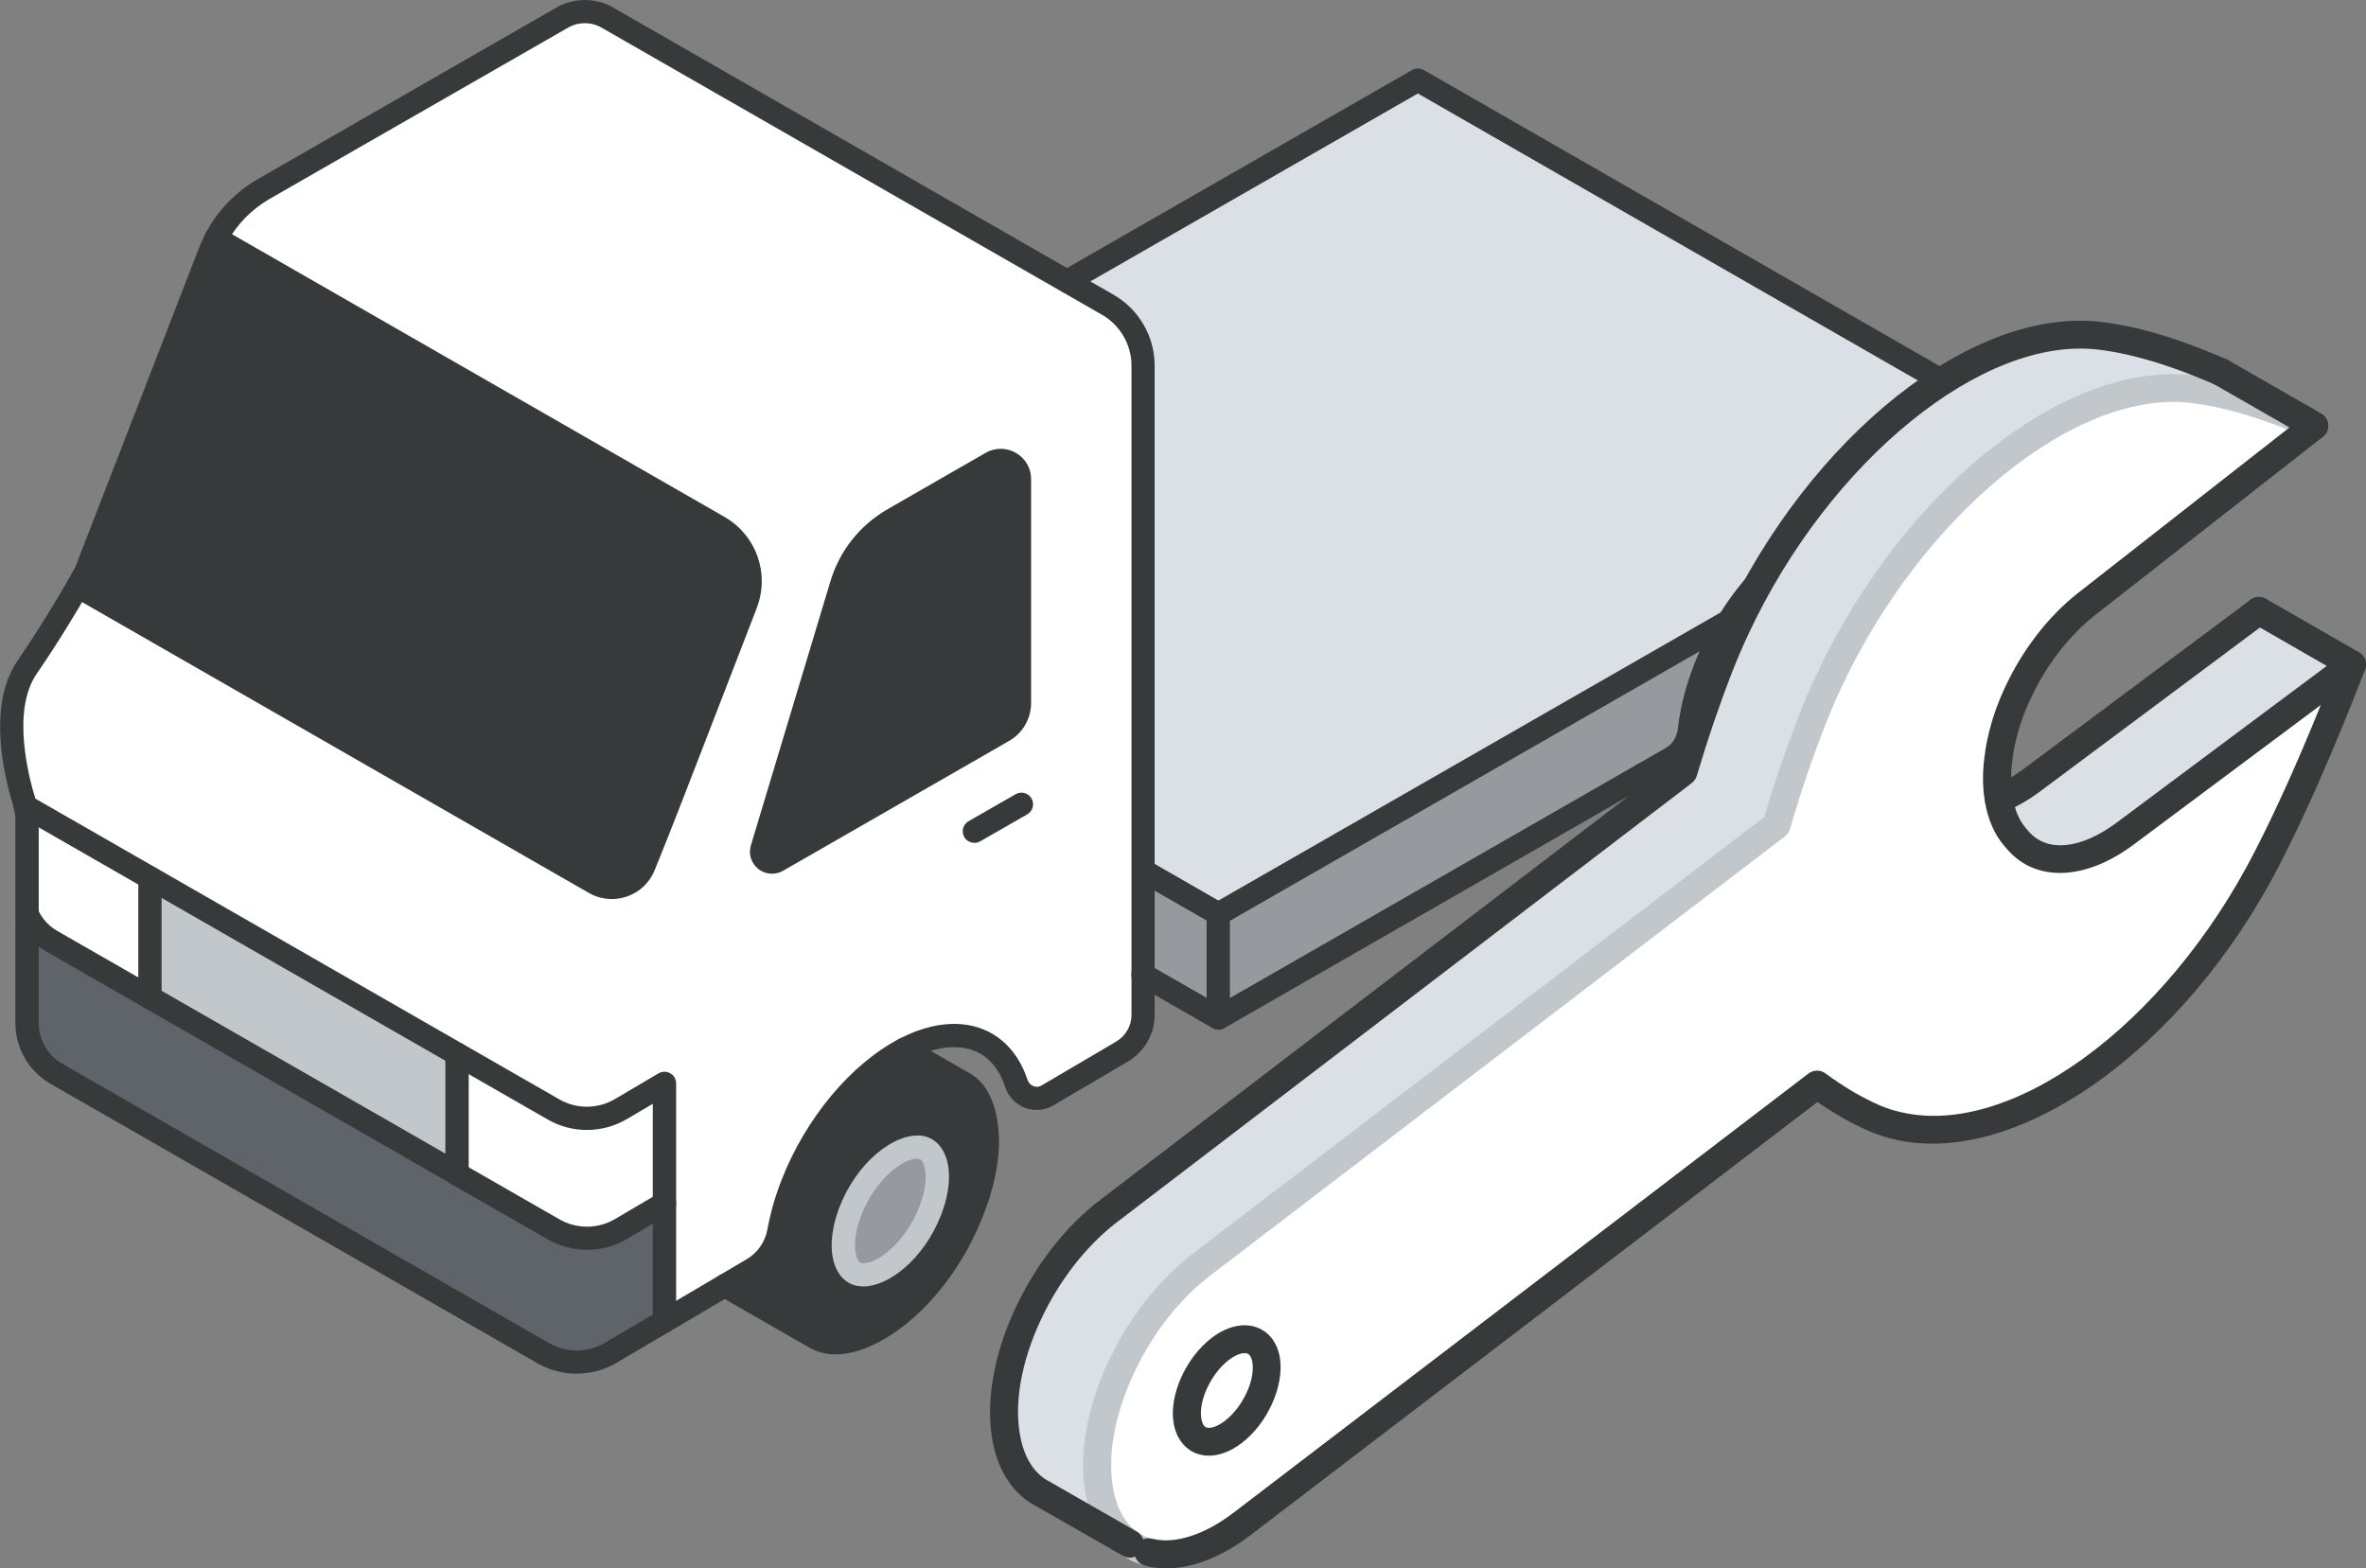 <svg width="89" height="59" viewBox="0 0 89 59" fill="none" xmlns="http://www.w3.org/2000/svg">
<rect x="0" y="0" width="89" height="59" fill="#808080" stroke="none"/>
<g clip-path="url(#clip0_2015_2543)">
<path d="M77.122 16.665L77.185 20.3L73.405 22.474C73.12 22.635 72.766 22.46 72.724 22.143C72.583 21.124 72.148 20.332 71.457 19.917L77.122 16.668V16.665Z" fill="white"/>
<path d="M77.122 16.665L71.457 19.913C71.165 19.739 70.832 19.627 70.453 19.596C69.786 19.536 69.059 19.721 68.34 20.098H68.336C67.104 20.744 65.883 21.951 64.974 23.458L64.921 23.427L45.826 34.383L43.011 32.764H42.994V13.748C42.994 12.806 42.488 11.933 41.667 11.462L40.14 10.586V10.579C40.14 10.579 47.279 6.483 53.334 3.011C62.896 8.5 77.118 16.661 77.118 16.661L77.122 16.665Z" fill="#DAE0E5"/>
<path d="M71.064 21.864C71.517 22.59 71.71 24.104 70.899 26.187C69.702 29.25 67.291 31.145 65.743 31.145C65.687 31.145 65.634 31.145 65.581 31.138C65.371 31.121 65.188 31.065 65.027 30.974L61.808 29.128L62.872 28.518C63.258 28.294 63.496 27.904 63.542 27.468C63.619 26.752 63.809 25.978 64.121 25.175C64.356 24.571 64.644 23.999 64.971 23.462C65.883 21.954 67.105 20.751 68.333 20.102H68.337L70.587 21.396C70.769 21.501 70.927 21.658 71.057 21.864H71.064ZM69.305 26.183C69.702 25.175 69.607 24.442 69.386 24.09C69.27 23.901 69.105 23.8 68.891 23.779C68.867 23.779 68.839 23.776 68.811 23.776C68.063 23.776 66.894 24.697 66.311 26.183C65.918 27.192 66.01 27.925 66.231 28.28C66.347 28.465 66.511 28.57 66.729 28.587C66.754 28.591 66.782 28.591 66.806 28.591C67.554 28.591 68.726 27.67 69.305 26.183Z" fill="#373A3A"/>
<path d="M69.386 24.093C69.607 24.442 69.702 25.178 69.305 26.187C68.73 27.673 67.557 28.595 66.806 28.595C66.782 28.595 66.754 28.595 66.729 28.591C66.508 28.574 66.346 28.469 66.231 28.284C66.009 27.928 65.918 27.195 66.311 26.187C66.89 24.701 68.059 23.779 68.81 23.779C68.838 23.779 68.867 23.783 68.891 23.783C69.109 23.804 69.27 23.905 69.386 24.093Z" fill="#969A9E"/>
<path d="M64.924 23.427L64.977 23.458C64.651 23.996 64.363 24.568 64.128 25.172C63.815 25.974 63.626 26.749 63.549 27.464C63.499 27.904 63.261 28.294 62.878 28.514L61.815 29.125L45.834 38.298V34.383L64.928 23.427H64.924Z" fill="#969A9E"/>
<path d="M45.827 34.383V38.298L42.998 36.672V32.768H43.015L45.827 34.383Z" fill="#969A9E"/>
<path d="M42.998 36.672V38.187C42.998 38.745 42.699 39.265 42.215 39.551L39.407 41.205C38.961 41.466 38.396 41.247 38.235 40.755C37.901 39.729 37.182 39.052 36.139 38.961C35.472 38.902 34.746 39.087 34.026 39.464H34.023C32.352 40.339 30.702 42.245 29.811 44.537C29.572 45.148 29.407 45.741 29.305 46.303C29.2 46.906 28.835 47.43 28.305 47.74L27.266 48.354L24.998 49.691V40.748L23.356 41.714C22.576 42.171 21.611 42.178 20.828 41.728L17.192 39.645L5.641 33.015L0.955 30.325C0.944 30.276 0.934 30.231 0.92 30.182C0.639 29.292 -0.046 26.648 1.018 25.091C1.871 23.846 2.555 22.687 2.927 22.042L22.369 33.2C23.05 33.591 23.924 33.295 24.216 32.572C24.96 30.758 26.269 27.328 28.052 22.715C28.473 21.623 28.038 20.388 27.02 19.805L8.122 8.971C8.529 8.193 9.151 7.551 9.919 7.108L20.235 1.186L21.148 0.663C21.674 0.359 22.324 0.359 22.847 0.663L40.141 10.59L41.667 11.466C42.485 11.937 42.994 12.809 42.994 13.751V36.672H42.998ZM38.347 26.445V18.022C38.347 17.481 37.764 17.146 37.294 17.415L33.622 19.526C32.671 20.07 31.969 20.953 31.657 21.996L28.666 31.927C28.564 32.265 28.93 32.555 29.238 32.377L37.733 27.499C38.115 27.283 38.347 26.878 38.347 26.445Z" fill="white"/>
<path d="M38.347 18.022V26.445C38.347 26.881 38.115 27.286 37.733 27.499L29.238 32.377C28.93 32.555 28.561 32.269 28.666 31.927L31.657 21.996C31.969 20.953 32.671 20.07 33.623 19.526L37.294 17.415C37.764 17.146 38.347 17.481 38.347 18.022Z" fill="#373A3A"/>
<path d="M36.747 41.236C37.2 41.958 37.392 43.473 36.582 45.556C35.385 48.619 32.973 50.514 31.425 50.514C31.369 50.514 31.32 50.514 31.264 50.511C31.053 50.49 30.871 50.434 30.709 50.343L27.287 48.379C27.287 48.379 27.273 48.372 27.266 48.365L28.305 47.751C28.835 47.44 29.197 46.913 29.305 46.313C29.407 45.751 29.572 45.155 29.811 44.547C30.702 42.255 32.352 40.35 34.023 39.474H34.026L36.276 40.769C36.459 40.873 36.617 41.03 36.747 41.24V41.236ZM34.992 45.552C35.385 44.544 35.29 43.811 35.069 43.459C34.953 43.27 34.788 43.169 34.574 43.148H34.497C33.746 43.148 32.577 44.066 31.994 45.552C31.601 46.561 31.692 47.297 31.913 47.649C32.029 47.834 32.194 47.939 32.412 47.956C32.436 47.96 32.464 47.96 32.489 47.96C33.237 47.96 34.409 47.039 34.992 45.552Z" fill="#373A3A"/>
<path d="M35.069 43.462C35.29 43.811 35.384 44.547 34.991 45.556C34.412 47.042 33.24 47.963 32.489 47.963C32.464 47.963 32.436 47.963 32.411 47.96C32.19 47.943 32.029 47.838 31.913 47.653C31.692 47.304 31.601 46.564 31.994 45.556C32.573 44.069 33.742 43.152 34.496 43.152H34.574C34.791 43.173 34.953 43.274 35.069 43.462Z" fill="#969A9E"/>
<path d="M27.02 19.816C28.038 20.398 28.473 21.633 28.052 22.726C26.265 27.342 24.96 30.768 24.216 32.583C23.921 33.305 23.047 33.602 22.369 33.211L2.927 22.056C3.117 21.717 3.226 21.518 3.226 21.518L7.905 9.452C7.968 9.288 8.045 9.124 8.126 8.971L27.024 19.819L27.02 19.816Z" fill="#373A3A"/>
<path d="M24.995 45.266V49.701L22.966 50.894C22.187 51.355 21.222 51.358 20.439 50.908L2.117 40.395C1.436 40.004 1.014 39.282 1.014 38.497V34.387C1.2 34.809 1.516 35.168 1.934 35.406L5.641 37.534L17.192 44.16L20.828 46.25C21.611 46.7 22.576 46.697 23.356 46.236L24.998 45.27L24.995 45.266Z" fill="#5F646B"/>
<path d="M24.995 40.758V45.263L23.353 46.229C22.573 46.69 21.608 46.693 20.825 46.243L17.189 44.16V39.656L20.825 41.739C21.608 42.189 22.573 42.182 23.353 41.725L24.995 40.758Z" fill="white"/>
<path d="M17.192 39.656V44.16L5.64 37.531V33.026L17.192 39.656Z" fill="#C2C7CC"/>
<path d="M5.64 33.026V37.531L1.933 35.402C1.519 35.165 1.203 34.805 1.014 34.383V30.852C1.014 30.678 0.993 30.503 0.951 30.332L5.637 33.022L5.64 33.026Z" fill="white"/>
<path d="M45.827 38.734C45.75 38.734 45.676 38.713 45.609 38.675L42.777 37.049C42.566 36.927 42.496 36.662 42.615 36.452C42.738 36.243 43.005 36.173 43.216 36.292L45.388 37.538V34.631L42.794 33.141C42.584 33.019 42.514 32.754 42.633 32.544C42.756 32.335 43.023 32.265 43.233 32.384L46.048 34.003C46.185 34.08 46.266 34.226 46.266 34.38V38.295C46.266 38.452 46.181 38.595 46.048 38.672C45.981 38.71 45.904 38.731 45.831 38.731L45.827 38.734Z" fill="#373A3A"/>
<path d="M21.692 51.679C21.183 51.679 20.674 51.55 20.221 51.289L1.899 40.772C1.085 40.304 0.579 39.432 0.579 38.497V30.856C0.579 30.72 0.562 30.576 0.53 30.44C0.52 30.398 0.513 30.36 0.502 30.325C0.165 29.247 -0.498 26.553 0.656 24.861C1.467 23.678 2.131 22.565 2.548 21.843C2.696 21.578 2.794 21.4 2.829 21.34L7.497 9.299C7.561 9.135 7.641 8.953 7.74 8.772C8.185 7.924 8.863 7.219 9.705 6.734L20.927 0.286C21.587 -0.094 22.408 -0.094 23.068 0.286L41.889 11.089C42.843 11.637 43.433 12.659 43.433 13.751V38.19C43.433 38.898 43.05 39.565 42.436 39.931L39.625 41.585C39.302 41.777 38.916 41.808 38.565 41.679C38.207 41.547 37.933 41.261 37.813 40.898C37.606 40.266 37.143 39.495 36.094 39.404C35.528 39.355 34.883 39.513 34.226 39.858C34.216 39.865 34.202 39.868 34.191 39.875C32.559 40.744 31.036 42.59 30.214 44.705C29.997 45.263 29.832 45.831 29.73 46.393C29.6 47.119 29.161 47.754 28.522 48.127L23.191 51.271C22.731 51.543 22.211 51.679 21.692 51.679ZM21.997 0.872C21.78 0.872 21.562 0.928 21.369 1.04L10.14 7.484C9.445 7.886 8.884 8.468 8.515 9.17C8.435 9.323 8.368 9.47 8.315 9.606L3.636 21.675C3.636 21.675 3.622 21.71 3.612 21.724C3.612 21.724 3.503 21.923 3.31 22.268C2.885 23.008 2.208 24.142 1.379 25.349C0.411 26.763 1.102 29.317 1.337 30.064C1.355 30.123 1.369 30.182 1.383 30.238C1.432 30.44 1.457 30.646 1.457 30.856V38.497C1.457 39.122 1.794 39.704 2.341 40.018L20.663 50.532C21.309 50.901 22.106 50.898 22.748 50.521L28.08 47.377C28.498 47.133 28.786 46.718 28.87 46.24C28.982 45.622 29.161 45.001 29.4 44.391C30.302 42.077 31.994 40.043 33.816 39.087C33.826 39.08 33.84 39.076 33.851 39.069C34.647 38.654 35.451 38.469 36.174 38.532C37.347 38.633 38.252 39.397 38.652 40.626C38.688 40.734 38.772 40.821 38.877 40.863C38.937 40.884 39.053 40.912 39.182 40.835L41.994 39.181C42.341 38.972 42.562 38.595 42.562 38.19V13.751C42.562 12.966 42.138 12.237 41.457 11.843L22.629 1.04C22.433 0.928 22.215 0.872 21.997 0.872Z" fill="#373A3A"/>
<path d="M17.192 44.596C17.118 44.596 17.041 44.579 16.974 44.537L1.716 35.782C1.225 35.503 0.846 35.081 0.618 34.561C0.519 34.341 0.618 34.083 0.842 33.986C1.064 33.888 1.323 33.986 1.422 34.209C1.576 34.554 1.829 34.837 2.159 35.025L17.417 43.78C17.627 43.902 17.698 44.167 17.578 44.377C17.497 44.516 17.35 44.593 17.199 44.593L17.192 44.596Z" fill="#373A3A"/>
<path d="M22.078 47.018C21.569 47.018 21.064 46.889 20.607 46.627L16.971 44.544C16.76 44.425 16.69 44.157 16.809 43.947C16.929 43.738 17.199 43.668 17.41 43.787L21.046 45.873C21.692 46.243 22.489 46.24 23.131 45.863L24.774 44.896C24.981 44.774 25.251 44.841 25.374 45.05C25.497 45.256 25.43 45.525 25.22 45.647L23.577 46.613C23.117 46.885 22.598 47.021 22.078 47.021V47.018Z" fill="#373A3A"/>
<path d="M32.489 48.396C32.443 48.396 32.394 48.396 32.348 48.389C32.022 48.365 31.734 48.187 31.541 47.883C31.183 47.314 31.201 46.386 31.583 45.399C32.24 43.721 33.577 42.719 34.493 42.719H34.57C34.57 42.719 34.602 42.719 34.616 42.719C34.967 42.754 35.255 42.932 35.441 43.236C35.799 43.804 35.781 44.732 35.399 45.713C34.742 47.395 33.405 48.396 32.489 48.396ZM34.493 43.588C33.977 43.588 32.934 44.345 32.401 45.713C32.043 46.634 32.159 47.22 32.282 47.419C32.334 47.499 32.376 47.517 32.447 47.524H32.489C33.005 47.524 34.047 46.767 34.581 45.399C34.939 44.481 34.819 43.895 34.693 43.696C34.651 43.626 34.612 43.602 34.542 43.591H34.489L34.493 43.588Z" fill="#C2C7CC"/>
<path d="M66.806 29.027C66.76 29.027 66.711 29.027 66.666 29.02C66.339 28.996 66.052 28.818 65.858 28.514C65.5 27.942 65.518 27.014 65.901 26.03C66.557 24.348 67.894 23.347 68.807 23.347C68.831 23.347 68.856 23.347 68.877 23.347C68.884 23.347 68.926 23.347 68.93 23.347C69.284 23.382 69.569 23.559 69.755 23.863C70.113 24.432 70.095 25.36 69.709 26.344C69.056 28.022 67.719 29.027 66.803 29.027H66.806ZM68.824 24.215C68.294 24.215 67.255 24.973 66.722 26.34C66.364 27.262 66.48 27.848 66.606 28.05C66.655 28.131 66.697 28.144 66.767 28.151H66.81C67.326 28.151 68.365 27.398 68.898 26.026C69.26 25.109 69.144 24.523 69.017 24.324C68.975 24.254 68.937 24.226 68.863 24.219C68.853 24.219 68.838 24.219 68.828 24.219L68.824 24.215Z" fill="#C2C7CC"/>
<path d="M65.743 31.581C65.665 31.581 65.588 31.581 65.518 31.567C65.272 31.547 65.027 31.473 64.809 31.351L61.59 29.502C61.38 29.383 61.309 29.114 61.429 28.905C61.552 28.696 61.819 28.626 62.029 28.745L65.248 30.59C65.353 30.65 65.476 30.685 65.62 30.699C65.676 30.706 65.711 30.706 65.743 30.706C66.968 30.706 69.298 29.08 70.492 26.026C71.246 24.093 71.071 22.698 70.692 22.091C70.604 21.948 70.495 21.843 70.376 21.773L68.126 20.479C67.915 20.356 67.845 20.091 67.968 19.882C68.091 19.672 68.358 19.603 68.568 19.721L70.818 21.016C71.064 21.159 71.274 21.365 71.439 21.63C71.685 22.028 72.405 23.539 71.309 26.34C70.028 29.617 67.473 31.578 65.743 31.578V31.581Z" fill="#373A3A"/>
<path d="M31.425 50.95C31.362 50.95 31.299 50.95 31.236 50.947C30.941 50.915 30.706 50.842 30.491 50.724L27.066 48.759C27.024 48.735 26.978 48.7 26.95 48.672C26.781 48.501 26.785 48.222 26.957 48.054C27.111 47.904 27.346 47.89 27.515 48.009L30.927 49.966C31.032 50.026 31.155 50.064 31.309 50.078C31.337 50.078 31.38 50.078 31.425 50.078C32.65 50.078 34.981 48.452 36.174 45.399C36.929 43.466 36.753 42.074 36.374 41.466C36.283 41.32 36.178 41.212 36.058 41.142L33.819 39.854C33.679 39.781 33.584 39.638 33.584 39.471C33.584 39.23 33.777 39.034 34.019 39.034H34.023C34.1 39.034 34.177 39.055 34.244 39.094L36.494 40.388C36.743 40.531 36.953 40.741 37.118 41.009C37.364 41.4 38.084 42.907 36.989 45.716C35.707 48.993 33.152 50.954 31.422 50.954L31.425 50.95Z" fill="#373A3A"/>
<path d="M23.015 33.822C22.714 33.822 22.415 33.745 22.148 33.591L2.707 22.433C2.496 22.31 2.426 22.045 2.545 21.836C2.668 21.627 2.935 21.557 3.145 21.675L22.584 32.834C22.798 32.96 23.058 32.984 23.293 32.904C23.528 32.824 23.714 32.649 23.805 32.422C24.367 31.058 25.269 28.717 26.413 25.751L27.642 22.572C27.989 21.675 27.635 20.674 26.799 20.196L7.905 9.348C7.694 9.229 7.624 8.96 7.743 8.751C7.866 8.542 8.133 8.472 8.344 8.591L27.241 19.439C28.453 20.133 28.965 21.581 28.463 22.883L27.235 26.061C26.09 29.031 25.185 31.375 24.62 32.75C24.433 33.211 24.054 33.567 23.581 33.727C23.398 33.79 23.205 33.822 23.015 33.822Z" fill="#373A3A"/>
<path d="M24.995 50.137C24.753 50.137 24.556 49.942 24.556 49.701V41.526L23.577 42.102C22.661 42.639 21.524 42.646 20.608 42.119L0.734 30.712C0.523 30.594 0.453 30.325 0.572 30.116C0.695 29.907 0.962 29.837 1.173 29.955L21.046 41.362C21.689 41.732 22.489 41.725 23.131 41.348L24.77 40.381C24.907 40.301 25.076 40.301 25.213 40.378C25.35 40.455 25.434 40.601 25.434 40.758V49.701C25.434 49.942 25.237 50.137 24.995 50.137Z" fill="#373A3A"/>
<path d="M17.192 44.596C16.95 44.596 16.754 44.404 16.754 44.16V39.656C16.754 39.415 16.95 39.219 17.192 39.219C17.435 39.219 17.631 39.415 17.631 39.656V44.157C17.631 44.397 17.435 44.593 17.192 44.593V44.596Z" fill="#373A3A"/>
<path d="M5.641 37.967C5.398 37.967 5.202 37.771 5.202 37.531V33.026C5.202 32.785 5.398 32.59 5.641 32.59C5.883 32.59 6.079 32.785 6.079 33.026V37.531C6.079 37.771 5.883 37.967 5.641 37.967Z" fill="#373A3A"/>
<path d="M29.038 32.869C28.856 32.869 28.677 32.81 28.526 32.691C28.256 32.478 28.147 32.133 28.245 31.805L31.236 21.874C31.58 20.719 32.352 19.749 33.401 19.149L37.073 17.038C37.431 16.832 37.859 16.832 38.214 17.038C38.572 17.244 38.786 17.61 38.786 18.022V26.445C38.786 27.038 38.466 27.59 37.95 27.879L29.46 32.757C29.33 32.834 29.186 32.869 29.042 32.869H29.038ZM37.645 17.757C37.606 17.757 37.561 17.767 37.511 17.795L33.84 19.906C32.984 20.395 32.359 21.183 32.075 22.125L29.119 31.948L37.515 27.126C37.761 26.989 37.908 26.728 37.908 26.449V18.026C37.908 17.886 37.817 17.82 37.775 17.795C37.75 17.781 37.705 17.76 37.641 17.76L37.645 17.757Z" fill="#373A3A"/>
<path d="M36.652 31.707C36.501 31.707 36.353 31.63 36.273 31.491C36.153 31.281 36.223 31.016 36.434 30.894L38.203 29.879C38.414 29.756 38.68 29.83 38.803 30.039C38.922 30.248 38.852 30.514 38.642 30.636L36.873 31.651C36.803 31.689 36.729 31.71 36.655 31.71L36.652 31.707Z" fill="#373A3A"/>
<path d="M45.83 34.819C45.679 34.819 45.532 34.743 45.451 34.603C45.328 34.394 45.402 34.129 45.612 34.006L64.707 23.05C64.918 22.931 65.184 23.001 65.307 23.211C65.43 23.42 65.356 23.685 65.146 23.807L46.051 34.764C45.981 34.802 45.907 34.823 45.834 34.823L45.83 34.819Z" fill="#373A3A"/>
<path d="M45.83 38.734C45.679 38.734 45.532 38.658 45.451 38.518C45.328 38.309 45.402 38.044 45.612 37.921L62.657 28.141C62.913 27.994 63.078 27.729 63.113 27.419C63.198 26.648 63.401 25.838 63.721 25.015C63.959 24.4 64.258 23.804 64.602 23.235C65.535 21.689 66.823 20.405 68.136 19.718C68.147 19.711 68.161 19.707 68.171 19.7C68.968 19.285 69.772 19.1 70.495 19.163C70.839 19.194 71.158 19.278 71.453 19.414L76.904 16.288C77.038 16.211 77.206 16.211 77.339 16.288C77.476 16.365 77.561 16.504 77.561 16.661L77.624 20.297C77.624 20.454 77.543 20.604 77.406 20.681L73.626 22.855C73.363 23.005 73.047 23.012 72.776 22.879C72.51 22.747 72.327 22.492 72.292 22.199C72.169 21.309 71.797 20.632 71.239 20.294C71.236 20.294 71.228 20.287 71.225 20.287C70.99 20.147 70.716 20.06 70.418 20.035C69.853 19.986 69.207 20.143 68.55 20.489C68.54 20.496 68.529 20.499 68.515 20.506C67.35 21.128 66.199 22.286 65.353 23.689C65.033 24.215 64.76 24.767 64.538 25.336C64.247 26.086 64.061 26.819 63.984 27.516C63.921 28.106 63.594 28.608 63.096 28.898L62.029 29.509L46.048 38.682C45.977 38.72 45.904 38.741 45.83 38.741V38.734ZM72.225 19.976C72.713 20.485 73.04 21.211 73.159 22.084L76.739 20.053L76.694 17.415L72.225 19.98V19.976Z" fill="#373A3A"/>
<path d="M76.901 17.045L53.335 3.517C47.329 6.961 40.366 10.96 40.366 10.96C40.155 11.082 39.888 11.009 39.765 10.799C39.642 10.59 39.716 10.325 39.927 10.203C39.927 10.203 47.063 6.106 53.117 2.634C53.254 2.558 53.419 2.558 53.556 2.634L77.34 16.284L76.901 17.042V17.045Z" fill="#373A3A"/>
<path d="M88.473 24.994L79.936 31.361C78.36 32.537 76.791 32.635 75.91 31.616L75.805 31.491C75.489 31.124 75.278 30.636 75.187 30.06C75.594 29.899 76.012 29.662 76.433 29.348L84.973 22.98L88.473 24.994Z" fill="#DAE0E5"/>
<path d="M75.187 30.06C75.279 30.636 75.489 31.128 75.805 31.491L75.91 31.616C76.791 32.635 78.36 32.537 79.936 31.361L88.473 24.994C87.423 27.691 86.405 30.091 85.279 32.29C81.744 39.174 75.584 43.483 71.214 42.311C71.046 42.266 70.88 42.213 70.716 42.15C70.652 42.129 70.589 42.102 70.529 42.077C69.747 41.739 69.038 41.306 68.357 40.803L67.599 41.379L67.564 41.407L46.732 57.322C45.454 58.299 44.208 58.641 43.232 58.4C43.222 58.4 43.215 58.396 43.204 58.393H43.19C42.944 58.323 42.713 58.218 42.505 58.079C41.909 57.678 41.491 56.973 41.337 55.985C41.123 54.642 41.446 53.03 42.148 51.505C42.846 49.987 43.917 48.557 45.194 47.576L66.749 31.103L66.819 31.051C67.213 29.718 67.648 28.417 68.171 27.08C68.36 26.595 68.567 26.114 68.788 25.646C71.93 18.936 77.865 14.072 82.506 14.644C82.632 14.658 82.758 14.676 82.888 14.7C83.225 14.756 83.569 14.826 83.91 14.913C84.938 15.164 85.974 15.548 87.065 16.016L79.206 22.167L78.494 22.726C77.43 23.563 76.504 24.781 75.893 26.11C75.63 26.682 75.422 27.283 75.293 27.872C75.257 28.022 75.229 28.169 75.208 28.312C75.205 28.329 75.205 28.343 75.201 28.364C75.107 28.982 75.103 29.554 75.191 30.064L75.187 30.06ZM46.395 53.871C47.212 53.246 47.764 52.042 47.634 51.177C47.493 50.315 46.721 50.127 45.903 50.751C45.085 51.379 44.531 52.583 44.668 53.445C44.801 54.307 45.573 54.499 46.395 53.871Z" fill="white"/>
<path d="M83.559 14.006L87.062 16.016C85.97 15.548 84.935 15.164 83.906 14.913C83.566 14.826 83.222 14.756 82.885 14.7C82.755 14.679 82.629 14.658 82.502 14.644C77.858 14.072 71.923 18.933 68.785 25.646C68.564 26.114 68.36 26.595 68.167 27.08C67.644 28.417 67.209 29.722 66.816 31.051L66.746 31.103L45.191 47.576C43.913 48.553 42.839 49.987 42.144 51.505C41.442 53.03 41.119 54.642 41.333 55.985C41.488 56.973 41.905 57.674 42.502 58.079L39.241 56.209C39.241 56.209 39.22 56.195 39.171 56.174C38.483 55.793 37.999 55.054 37.83 53.979C37.62 52.632 37.943 51.02 38.645 49.495C39.343 47.981 40.41 46.547 41.695 45.566L63.246 29.097L63.316 29.041C63.713 27.712 64.152 26.407 64.671 25.074C64.861 24.585 65.068 24.107 65.289 23.636C68.427 16.926 74.366 12.066 79.003 12.638C79.133 12.652 79.255 12.669 79.385 12.694C79.726 12.746 80.07 12.82 80.407 12.903C81.439 13.158 82.471 13.538 83.562 14.009L83.559 14.006Z" fill="#DAE0E5"/>
<path d="M47.63 51.177C47.764 52.042 47.212 53.246 46.391 53.871C45.573 54.499 44.798 54.307 44.664 53.445C44.524 52.583 45.078 51.379 45.9 50.751C46.718 50.127 47.49 50.315 47.63 51.177Z" fill="white"/>
<path d="M43.184 58.913C43.138 58.913 43.092 58.906 43.047 58.895C42.745 58.815 42.461 58.686 42.204 58.511C41.467 58.013 40.983 57.168 40.811 56.066C40.59 54.666 40.892 52.967 41.664 51.289C42.429 49.624 43.566 48.162 44.868 47.164L66.36 30.74C66.764 29.387 67.196 28.127 67.677 26.892C67.88 26.372 68.094 25.88 68.308 25.423C71.601 18.385 77.729 13.524 82.57 14.125C82.699 14.139 82.836 14.159 82.977 14.184C83.342 14.243 83.7 14.316 84.04 14.404C84.992 14.637 86.02 14.997 87.273 15.531C87.54 15.646 87.663 15.953 87.547 16.218C87.431 16.483 87.122 16.605 86.855 16.49C85.655 15.977 84.679 15.635 83.784 15.416C83.468 15.335 83.142 15.265 82.805 15.213C82.682 15.192 82.562 15.175 82.447 15.161C78.112 14.623 72.324 19.327 69.267 25.862C69.059 26.299 68.859 26.77 68.663 27.269C68.171 28.521 67.736 29.809 67.326 31.198C67.294 31.309 67.224 31.403 67.132 31.473L67.062 31.526L45.514 47.995C44.346 48.892 43.317 50.214 42.626 51.725C41.938 53.222 41.664 54.705 41.857 55.905C41.983 56.711 42.31 57.315 42.801 57.646C42.959 57.754 43.138 57.835 43.324 57.883C43.605 57.957 43.77 58.246 43.696 58.526C43.633 58.759 43.419 58.913 43.187 58.913H43.184Z" fill="#C2C7CC"/>
<path d="M45.476 54.764C45.304 54.764 45.139 54.733 44.981 54.67C44.535 54.492 44.233 54.073 44.145 53.522C43.977 52.482 44.605 51.079 45.578 50.333C46.164 49.886 46.795 49.746 47.308 49.949C47.757 50.127 48.056 50.532 48.147 51.093C48.308 52.147 47.676 53.55 46.711 54.286C46.301 54.6 45.869 54.764 45.472 54.764H45.476ZM46.223 51.163C45.563 51.669 45.079 52.695 45.188 53.361C45.206 53.469 45.251 53.651 45.374 53.7C45.49 53.745 45.742 53.71 46.072 53.456C46.739 52.946 47.217 51.938 47.111 51.254C47.094 51.153 47.048 50.971 46.922 50.922C46.806 50.877 46.553 50.912 46.223 51.163Z" fill="#373A3A"/>
<path d="M42.502 58.602C42.415 58.602 42.323 58.581 42.239 58.532L38.978 56.662C38.978 56.662 38.926 56.634 38.915 56.631C38.055 56.156 37.501 55.267 37.311 54.059C37.093 52.653 37.395 50.954 38.167 49.275C38.936 47.604 40.073 46.142 41.376 45.148L62.86 28.727C63.278 27.342 63.71 26.082 64.18 24.878C64.373 24.387 64.584 23.895 64.812 23.41C68.101 16.372 74.229 11.515 79.07 12.115C79.203 12.129 79.337 12.15 79.477 12.174C79.796 12.223 80.147 12.293 80.537 12.39C81.513 12.631 82.541 12.994 83.773 13.524C84.04 13.639 84.163 13.947 84.047 14.212C83.931 14.477 83.622 14.599 83.355 14.484C82.18 13.975 81.204 13.633 80.284 13.406C79.926 13.315 79.607 13.252 79.312 13.207C79.182 13.186 79.066 13.168 78.947 13.155C74.609 12.617 68.824 17.317 65.77 23.853C65.553 24.317 65.349 24.791 65.166 25.259C64.689 26.483 64.25 27.768 63.826 29.188C63.794 29.292 63.731 29.383 63.647 29.449L63.577 29.505L42.018 45.978C40.853 46.868 39.824 48.194 39.126 49.708C38.438 51.202 38.164 52.688 38.353 53.895C38.49 54.764 38.855 55.389 39.413 55.703C39.498 55.741 39.533 55.769 39.533 55.769L42.766 57.622C43.018 57.765 43.102 58.086 42.959 58.337C42.86 58.505 42.685 58.599 42.502 58.599V58.602Z" fill="#373A3A"/>
<path d="M75.188 30.583C74.896 30.583 74.661 30.35 74.661 30.06C74.661 29.826 74.816 29.627 75.026 29.561C75.384 29.415 75.753 29.205 76.118 28.93L84.658 22.562C84.889 22.387 85.219 22.436 85.395 22.666C85.57 22.897 85.521 23.225 85.29 23.399L76.75 29.767C76.3 30.105 75.841 30.367 75.384 30.545C75.321 30.57 75.258 30.583 75.191 30.583H75.188Z" fill="#373A3A"/>
<path d="M43.864 59C43.601 59 43.348 58.972 43.102 58.909C43.074 58.902 43.046 58.895 43.021 58.888C42.751 58.791 42.607 58.494 42.702 58.222C42.797 57.96 43.074 57.814 43.341 57.89C43.344 57.89 43.348 57.89 43.351 57.89C44.201 58.1 45.313 57.74 46.405 56.906L68.03 40.385C68.216 40.242 68.476 40.242 68.666 40.381C69.368 40.898 70.045 41.295 70.737 41.596C70.782 41.613 70.835 41.637 70.888 41.655C71.059 41.721 71.207 41.767 71.347 41.801C75.517 42.922 81.428 38.637 84.808 32.049C85.619 30.468 86.409 28.72 87.3 26.522L80.252 31.78C78.445 33.127 76.584 33.197 75.51 31.958L75.401 31.833C75.022 31.393 74.773 30.824 74.664 30.144C74.566 29.585 74.57 28.957 74.675 28.284C74.675 28.256 74.682 28.235 74.685 28.211C74.706 28.075 74.734 27.914 74.773 27.75C74.906 27.143 75.117 26.511 75.405 25.894C76.061 24.467 77.037 23.197 78.157 22.317L86.728 15.607C86.956 15.43 87.286 15.468 87.469 15.695C87.648 15.921 87.609 16.25 87.381 16.431L78.81 23.141C77.82 23.919 76.949 25.053 76.363 26.33C76.107 26.881 75.917 27.44 75.802 27.987C75.766 28.134 75.742 28.267 75.724 28.396C75.724 28.424 75.717 28.445 75.714 28.472C75.633 29.01 75.626 29.523 75.707 29.976C75.784 30.465 75.956 30.869 76.205 31.156L76.314 31.281C77.005 32.08 78.272 31.951 79.624 30.946L88.16 24.578C88.35 24.439 88.606 24.439 88.796 24.578C88.982 24.718 89.052 24.966 88.968 25.186C87.771 28.263 86.777 30.528 85.749 32.53C82.151 39.544 75.71 44.062 71.081 42.82C70.909 42.775 70.726 42.716 70.533 42.642C70.477 42.621 70.407 42.593 70.336 42.566C69.666 42.276 69.024 41.913 68.367 41.459L67.89 41.822L47.051 57.744C45.97 58.571 44.864 59.004 43.867 59.004L43.864 59Z" fill="#373A3A"/>
<path d="M87.062 16.539C86.974 16.539 86.883 16.518 86.798 16.469L83.295 14.46C83.043 14.316 82.958 13.995 83.102 13.744C83.246 13.493 83.569 13.409 83.822 13.552L87.325 15.562C87.578 15.705 87.662 16.026 87.518 16.277C87.42 16.445 87.244 16.539 87.062 16.539Z" fill="#373A3A"/>
<path d="M88.473 25.517C88.385 25.517 88.294 25.496 88.21 25.447L84.71 23.434C84.458 23.291 84.373 22.97 84.517 22.719C84.661 22.467 84.984 22.384 85.237 22.527L88.736 24.54C88.989 24.683 89.073 25.004 88.929 25.255C88.831 25.423 88.656 25.517 88.473 25.517Z" fill="#373A3A"/>
</g>
<defs>
<clipPath id="clip0_2015_2543">
<rect width="89" height="59" fill="white"/>
</clipPath>
</defs>
</svg>
